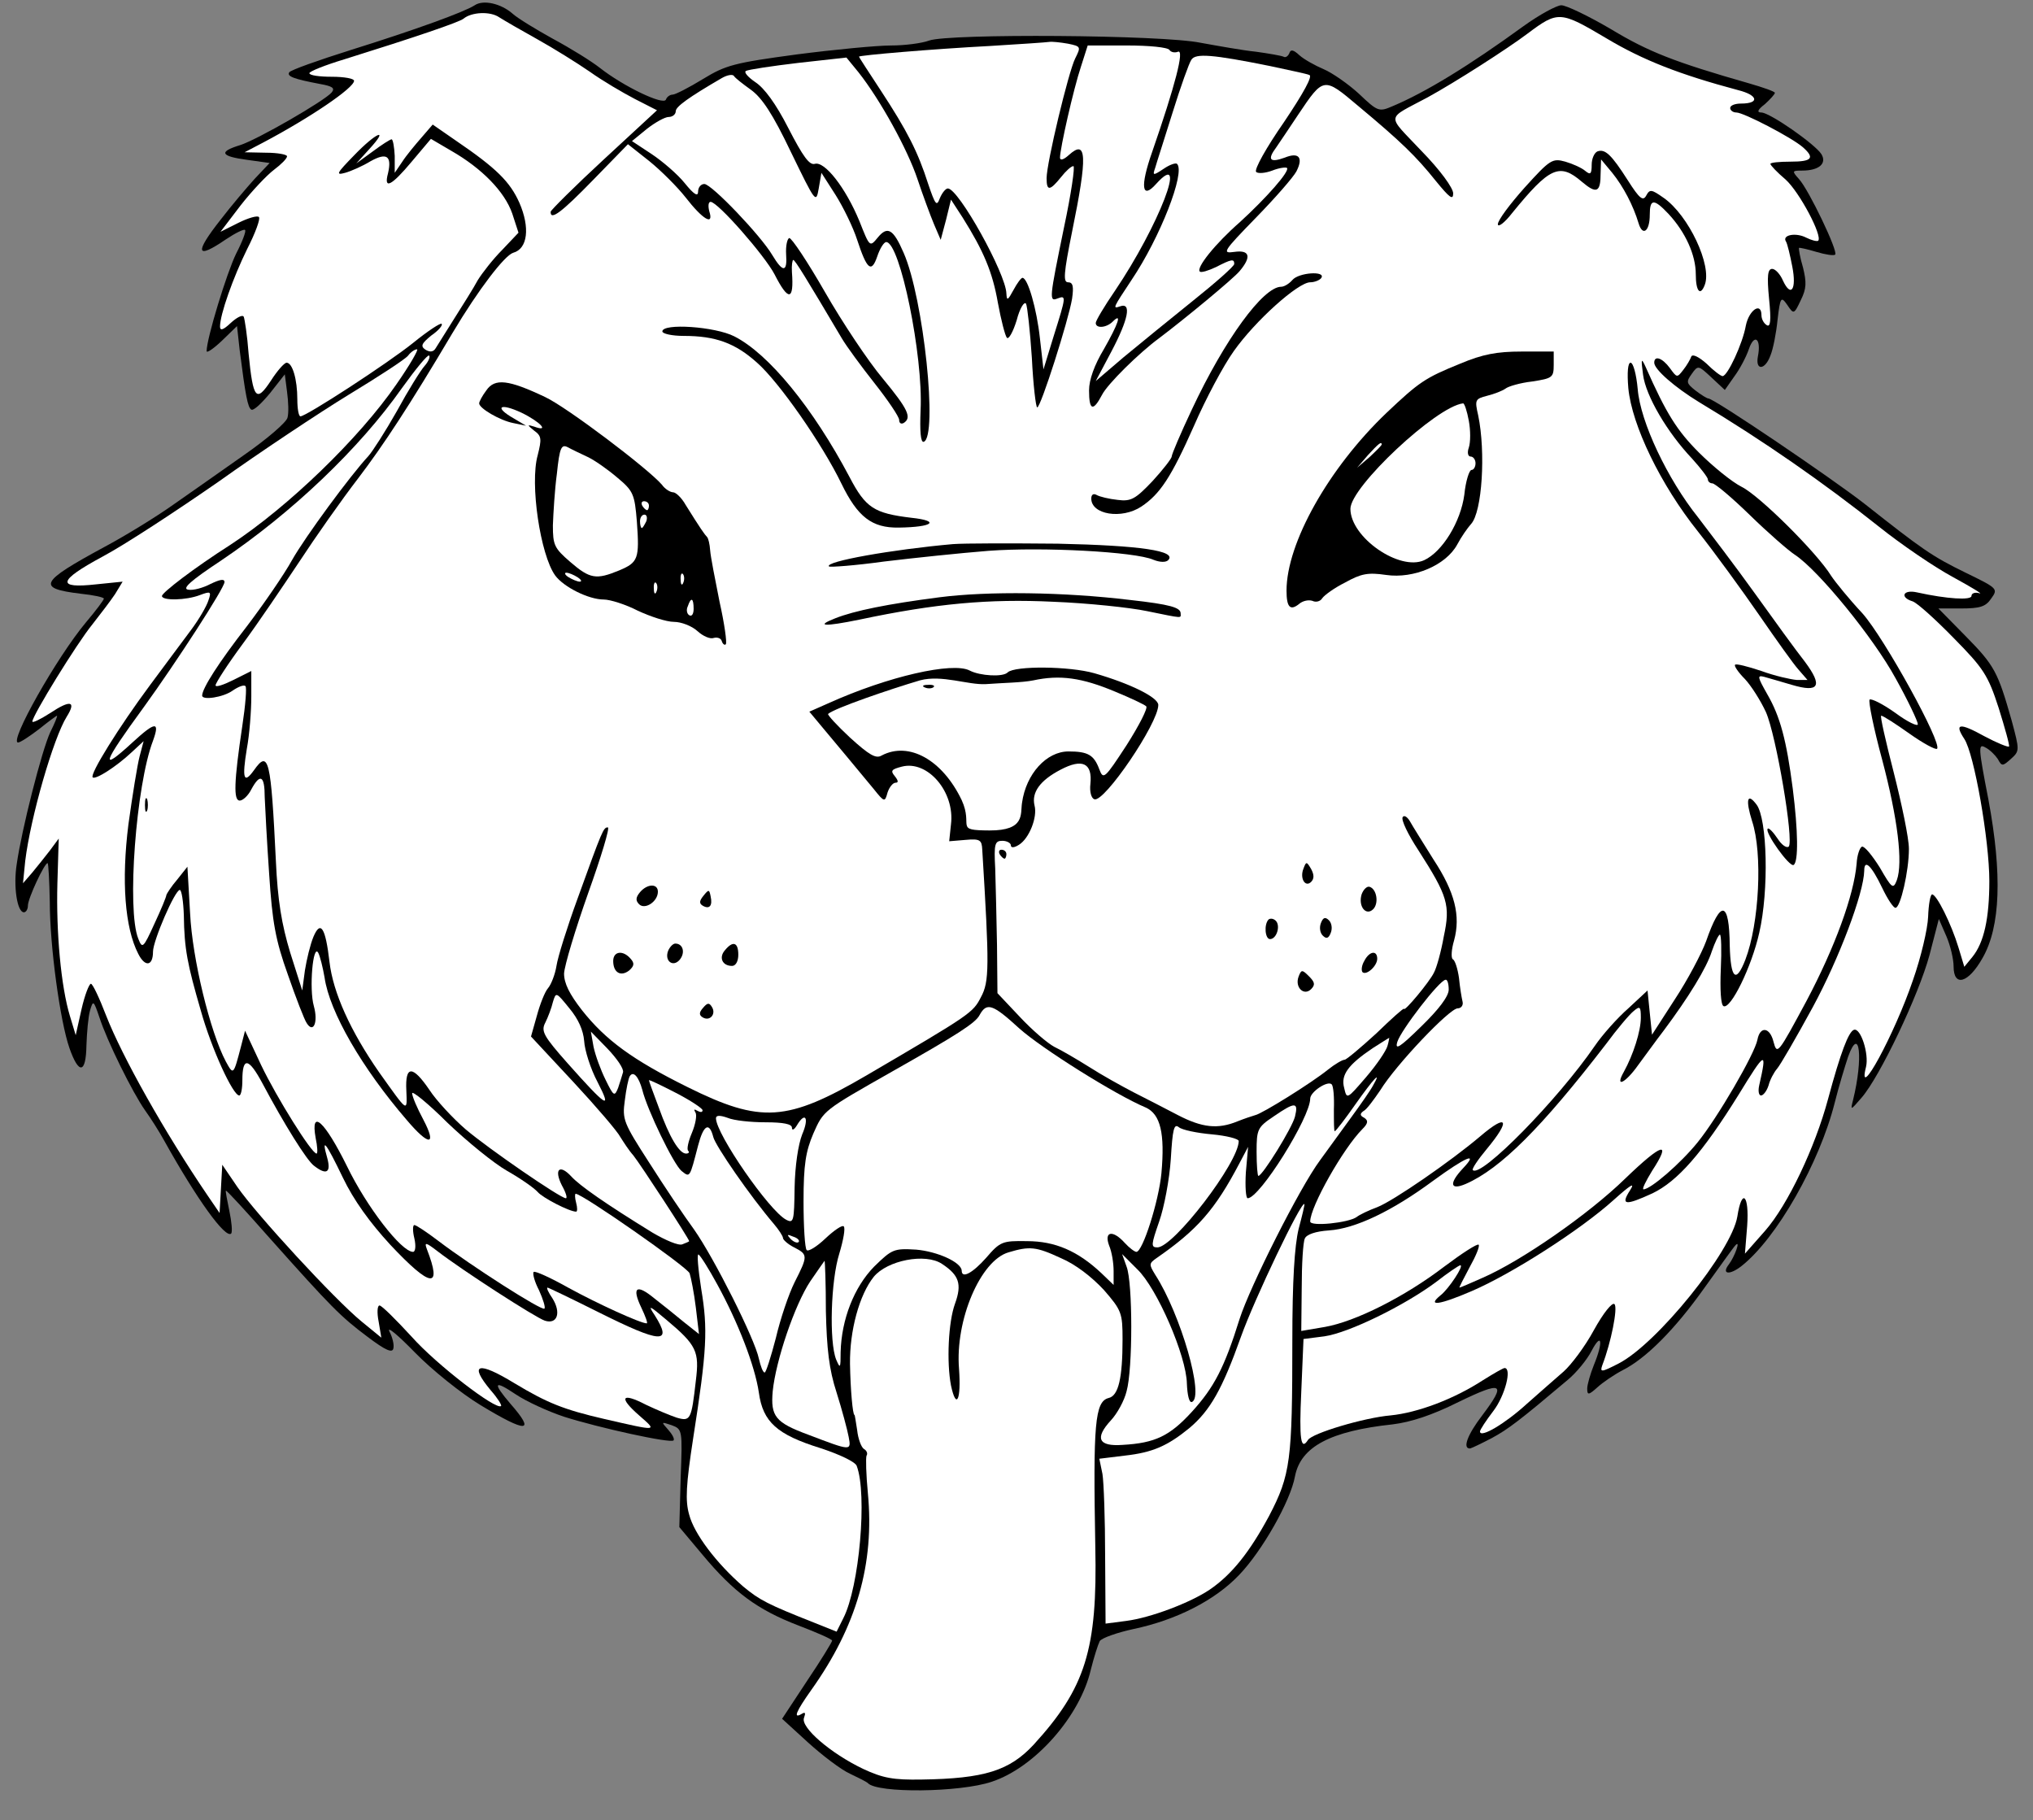 <?xml version="1.0" encoding="UTF-8" standalone="no"?>
<!DOCTYPE svg PUBLIC "-//W3C//DTD SVG 1.1//EN" "http://www.w3.org/Graphics/SVG/1.1/DTD/svg11.dtd">
<svg xmlns:dc="http://purl.org/dc/elements/1.1/" version="1.1" xmlns:xl="http://www.w3.org/1999/xlink" xmlns="http://www.w3.org/2000/svg" viewBox="33.75 62.621 297 265.879" width="297" height="265.879">
  <rect x="33.75" y="62.621" width="297" height="265.879" fill="#808080" stroke="none"/>
  <defs>
    <clipPath id="artboard_clip_path">
      <path d="M 33.75 62.621 L 330.75 62.621 L 330.75 328.5 L 33.75 328.5 Z"/>
    </clipPath>
  </defs>
  <g id="Tiger_s_Head,_Natural,_Cabossed_(1)" stroke="none" stroke-opacity="1" stroke-dasharray="none" fill="none" fill-opacity="1">
    <title>Tiger&apos;s Head, Natural, Cabossed (1)</title>
    <g id="Tiger_s_Head,_Natural,_Cabossed_(1)_Layer_2" clip-path="url(#artboard_clip_path)">
      <title>Layer 2</title>
      <g id="Group_3">
        <g id="Graphic_58">
          <path d="M 103.099 63.391 C 101.597 64.37 94.418 66.981 85.018 69.918 C 80.254 71.419 76.207 72.855 76.011 73.182 C 75.619 73.769 76.664 74.161 80.449 74.879 C 82.277 75.205 82.734 75.466 82.212 76.119 C 81.167 77.359 71.311 83.038 68.831 83.821 C 65.633 84.8 65.959 85.453 69.875 85.975 L 73.139 86.432 L 70.92 88.782 C 69.745 90.087 67.525 92.698 66.024 94.656 C 62.108 99.617 62.369 100.596 66.742 97.593 C 68.113 96.679 69.418 96.027 69.549 96.223 C 69.745 96.353 69.157 97.92 68.243 99.682 C 66.873 102.489 63.936 112.084 63.936 113.911 C 63.936 114.238 64.915 113.585 66.155 112.41 L 68.374 110.256 L 68.766 113.781 C 69.614 120.438 69.941 122.136 70.463 122.462 C 70.789 122.658 71.964 121.548 73.204 120.047 L 75.358 117.305 L 75.684 119.851 C 75.88 121.287 75.946 122.984 75.75 123.637 C 75.619 124.29 72.813 126.705 69.549 128.989 C 66.285 131.274 61.586 134.603 59.04 136.365 C 56.56 138.127 51.991 140.934 48.923 142.566 C 39.524 147.657 39.067 148.571 45.529 149.354 C 47.422 149.55 48.923 149.876 48.923 150.072 C 48.923 150.268 47.748 151.834 46.312 153.531 C 42.004 158.688 35.02 171.09 36.391 171.09 C 36.717 171.09 38.088 170.176 39.459 169.131 C 40.829 168.022 42.004 167.173 42.069 167.173 C 42.2 167.173 41.743 168.283 41.09 169.588 C 39.85 172.264 36.913 183.818 36.195 188.844 C 35.673 192.107 36.26 195.893 37.239 195.893 C 37.566 195.893 37.827 195.436 37.827 194.914 C 37.827 193.87 40.242 188.713 40.699 188.713 C 40.829 188.713 40.96 191.259 41.025 194.392 C 41.025 200.788 42.526 211.819 43.897 215.736 C 45.268 219.652 46.312 219.456 46.377 215.344 C 46.443 213.451 46.638 211.167 46.9 210.253 C 47.356 208.686 47.422 208.752 48.27 211.232 C 49.38 214.691 53.1 222.198 54.928 224.808 C 55.777 225.983 57.017 227.941 57.735 229.247 C 62.5 237.798 66.677 243.607 67.525 242.824 C 67.721 242.562 67.591 241.126 67.264 239.56 C 66.938 237.993 66.677 236.623 66.742 236.557 C 66.873 236.492 69.679 239.56 73.074 243.411 C 82.212 253.659 83.517 254.964 87.433 257.901 C 90.11 259.925 91.089 260.316 91.219 259.598 C 91.35 259.076 91.089 257.967 90.632 257.118 C 90.24 256.27 91.937 257.706 94.352 260.186 C 96.833 262.731 101.141 266.191 103.947 267.888 C 110.736 272 112.041 271.935 108.32 267.692 C 105.644 264.559 105.905 264.168 109.104 266.321 C 110.67 267.366 113.803 268.802 116.153 269.585 C 121.31 271.217 131.688 273.501 132.145 273.044 C 132.341 272.849 131.949 272.131 131.362 271.478 C 130.317 270.303 130.317 270.303 131.884 270.825 C 133.45 271.413 133.45 271.543 133.189 278.527 L 132.993 285.707 L 136.387 289.754 C 140.957 295.237 144.416 297.783 150.356 300.067 C 153.097 301.111 155.316 302.091 155.316 302.286 C 155.316 302.482 153.685 305.158 151.661 308.161 L 148.006 313.709 L 151.792 317.168 C 153.88 319.061 156.622 321.15 157.927 321.737 C 159.167 322.325 160.342 322.912 160.538 323.108 C 161.909 324.609 173.984 324.479 178.618 322.912 C 184.95 320.824 191.542 313.317 193.109 306.529 C 193.566 304.701 194.153 302.874 194.414 302.352 C 194.741 301.895 196.96 301.111 199.375 300.589 C 205.576 299.284 211.254 296.412 214.779 292.691 C 218.108 289.232 222.285 281.921 222.938 278.266 C 223.787 273.958 228.095 271.674 237.233 270.695 C 239.844 270.368 242.911 269.389 246.828 267.431 C 253.29 264.298 253.877 264.624 250.287 269.389 C 248.133 272.196 247.35 274.285 248.525 274.219 C 248.786 274.154 250.157 273.501 251.658 272.718 C 254.073 271.413 255.705 270.173 262.819 264.168 C 264.06 263.123 265.626 261.23 266.279 259.925 C 267.78 257.118 267.976 258.685 266.605 262.014 C 266.083 263.319 265.626 264.885 265.626 265.473 C 265.626 266.452 265.822 266.452 267.127 265.277 C 267.911 264.559 269.542 263.45 270.783 262.797 C 274.177 261.1 278.419 256.857 282.727 250.787 C 284.947 247.719 286.97 244.847 287.296 244.521 C 288.08 243.672 287.166 246.218 286.317 247.327 C 285.208 248.763 286.383 248.959 288.145 247.588 C 293.301 243.542 299.568 232.511 301.787 223.699 C 302.374 221.349 303.288 218.347 303.745 216.976 C 305.442 212.276 305.964 217.237 304.463 223.307 C 304.071 224.874 304.071 224.874 305.703 222.981 C 308.379 219.913 314.058 207.968 315.624 202.159 L 316.995 196.872 L 318.105 199.418 C 318.692 200.788 319.149 202.746 319.149 203.791 C 319.149 206.859 321.303 206.271 323.392 202.551 C 326.003 197.982 326.264 190.345 324.24 179.444 C 322.739 171.742 322.739 171.22 323.783 171.808 C 324.436 172.134 325.219 172.917 325.611 173.505 C 326.199 174.614 326.329 174.549 327.504 173.505 C 328.809 172.33 328.809 172.264 327.635 167.891 C 325.611 160.777 325.154 159.863 320.911 155.555 L 316.93 151.508 L 320.259 151.508 C 323 151.508 323.849 151.247 324.632 150.072 C 325.676 148.636 325.611 148.571 320.911 146.286 C 315.951 143.871 314.515 142.827 306.16 136.234 C 301.395 132.514 284.163 120.83 283.315 120.83 C 283.119 120.83 282.27 120.308 281.422 119.655 C 280.116 118.611 280.051 118.415 280.9 117.24 C 281.814 115.935 281.879 116 283.772 117.762 L 285.73 119.59 L 287.101 117.632 C 287.884 116.587 288.863 114.76 289.255 113.585 C 290.038 111.3 291.082 112.084 290.56 114.695 C 290.168 116.783 291.604 116.718 292.388 114.564 C 292.779 113.65 293.236 111.3 293.432 109.342 C 293.824 105.948 293.954 105.883 294.868 107.188 C 295.782 108.559 295.847 108.559 296.826 106.47 C 297.675 104.773 297.675 103.859 297.152 101.705 C 296.696 100.204 296.5 98.899 296.565 98.833 C 296.63 98.768 297.805 99.029 299.111 99.421 C 300.416 99.813 301.656 100.008 301.852 99.813 C 302.309 99.356 298.001 90.348 296.565 88.782 C 295.521 87.607 295.521 87.541 297.022 87.541 C 299.502 87.541 300.677 86.497 299.829 85.126 C 298.915 83.69 292.388 79.121 291.082 79.056 C 290.364 79.056 290.495 78.664 291.604 77.816 C 292.388 77.098 293.04 76.38 293.04 76.184 C 293.04 75.988 291.343 75.401 289.32 74.813 C 278.354 71.68 274.568 70.179 269.151 66.915 C 265.822 64.957 262.558 63.391 261.84 63.391 C 261.188 63.391 258.642 64.761 256.292 66.459 C 248.394 72.202 241.998 76.119 237.167 78.142 C 235.209 78.991 235.013 78.925 232.272 76.315 C 230.706 74.879 228.356 73.247 227.116 72.725 C 225.875 72.202 224.244 71.289 223.591 70.701 C 222.677 69.853 222.285 69.787 222.09 70.44 C 221.894 70.832 221.567 71.093 221.241 70.897 C 220.98 70.766 219.152 70.44 217.26 70.179 C 215.301 69.983 211.711 69.331 209.166 68.874 C 203.552 67.699 172.352 67.503 169.48 68.547 C 168.436 68.939 165.956 69.265 163.932 69.265 C 161.909 69.265 155.708 69.853 150.16 70.571 C 140.957 71.811 139.782 72.137 136.453 74.161 C 134.429 75.401 132.406 76.445 132.014 76.445 C 131.623 76.445 131.166 76.772 131.035 77.163 C 130.709 78.077 124.769 75.205 121.375 72.529 C 120.135 71.55 117.067 69.657 114.521 68.286 C 112.041 66.915 109.365 65.284 108.647 64.631 C 106.95 63.13 104.339 62.542 103.099 63.391 Z" fill="black"/>
        </g>
        <g id="Graphic_57">
          <path d="M 112.237 68.351 C 114.587 69.657 118.046 71.811 119.939 73.116 C 121.767 74.422 124.769 76.184 126.531 77.098 L 129.73 78.73 L 121.962 85.91 C 117.72 89.826 114.26 93.285 114.195 93.546 C 114.13 94.917 115.827 93.612 120.461 88.847 L 125.487 83.69 L 128.62 86.171 C 130.317 87.541 132.732 89.956 133.907 91.458 C 136.387 94.656 138.085 95.7 137.367 93.481 C 137.171 92.698 137.236 92.11 137.562 92.11 C 138.607 92.11 145.46 99.943 146.896 102.684 C 148.92 106.666 149.768 106.601 149.442 102.358 C 149.377 101.379 149.507 100.596 149.638 100.596 C 149.899 100.596 151.531 103.272 156.752 112.084 C 157.405 113.193 159.559 116.131 161.517 118.611 C 163.475 121.091 165.107 123.506 165.107 123.963 C 165.107 124.42 165.368 124.616 165.76 124.42 C 167 123.637 166.413 122.397 162.692 117.893 C 160.603 115.413 156.818 109.734 154.272 105.295 C 151.726 100.857 149.377 97.332 149.05 97.397 C 148.724 97.528 148.528 98.638 148.593 99.747 C 148.789 102.423 148.136 102.489 146.57 99.878 C 144.873 97.006 137.693 89.5 136.649 89.5 C 136.126 89.5 135.735 90.022 135.735 90.609 C 135.735 91.392 135.147 91.066 133.777 89.369 C 132.732 88.064 130.513 86.171 128.946 85.126 L 126.075 83.233 L 128.228 81.471 C 129.469 80.492 130.905 79.709 131.427 79.709 C 132.014 79.709 132.471 79.317 132.471 78.86 C 132.471 78.207 134.364 76.837 139.194 74.03 C 139.977 73.573 140.761 73.443 140.957 73.704 C 141.152 74.03 142.262 74.879 143.437 75.727 C 145.069 76.902 146.635 79.252 149.311 84.865 C 152.901 92.241 152.967 92.372 153.358 90.152 L 153.75 87.868 L 155.839 91.131 C 156.948 92.894 158.384 95.831 158.972 97.659 C 160.408 102.032 161.06 102.554 161.909 100.074 C 162.3 98.899 162.888 97.985 163.214 97.985 C 165.238 97.985 168.632 114.629 168.24 122.527 C 168.11 125.595 168.24 127.292 168.697 127.162 C 170.786 126.444 168.697 106.209 165.76 99.551 C 164.259 96.092 163.41 95.57 161.974 97.332 C 160.799 98.768 160.799 98.703 159.298 94.917 C 157.275 90.022 154.207 86.105 152.771 86.562 C 151.987 86.758 151.074 85.518 148.92 81.341 C 147.092 77.751 145.395 75.466 144.09 74.618 C 143.045 73.9 142.393 73.182 142.719 72.986 C 143.045 72.79 146.505 72.268 150.356 71.811 L 157.405 71.028 L 159.167 73.182 C 162.366 77.228 166.347 84.474 167.783 88.782 C 168.567 91.131 169.676 94.134 170.198 95.374 L 171.177 97.659 L 171.961 94.721 L 172.679 91.784 L 174.376 94.395 C 177.444 99.29 178.749 102.358 179.532 106.862 C 179.989 109.342 180.577 111.627 180.838 111.953 C 181.099 112.279 181.752 111.105 182.274 109.408 C 182.731 107.645 183.383 106.601 183.644 106.992 C 183.84 107.384 184.232 110.974 184.493 114.89 C 184.689 118.872 185.08 122.136 185.276 122.136 C 185.798 122.136 189.845 109.408 190.367 106.274 C 190.629 104.447 190.498 103.859 189.78 103.859 C 189.062 103.859 189.127 102.619 190.367 96.484 C 192.652 85.322 192.521 82.907 189.911 85.257 C 189.127 85.975 188.605 86.105 188.605 85.648 C 188.605 84.343 190.563 75.662 191.673 72.333 L 192.652 69.265 L 198.396 69.265 C 201.594 69.265 204.336 69.526 204.597 69.918 C 204.793 70.244 205.38 70.375 205.837 70.179 C 206.816 69.787 205.445 75.074 202.051 84.865 C 200.289 89.891 200.55 91.849 202.639 89.5 C 207.469 84.147 203.03 95.635 196.634 105.1 C 195.067 107.384 193.827 109.473 193.827 109.799 C 193.827 110.648 195.393 110.517 196.307 109.603 C 197.743 108.167 197.09 109.995 195.002 113.65 C 193.631 115.935 192.848 118.089 192.848 119.655 C 192.848 122.592 193.435 122.788 194.741 120.308 C 195.524 118.741 200.158 114.172 203.095 112.018 C 206.816 109.212 213.931 103.337 214.844 102.228 C 216.607 100.139 216.346 99.095 214.061 99.421 C 212.234 99.682 212.429 99.356 217.194 94.46 C 220.066 91.523 222.677 88.52 223.134 87.672 C 224.178 85.648 223.526 84.8 221.437 85.648 C 219.283 86.432 218.826 85.975 220.197 84.147 C 220.784 83.299 222.22 81.145 223.395 79.382 C 227.116 73.834 227.116 73.834 232.142 78.077 C 238.408 83.299 240.627 85.453 243.499 89.043 C 245.522 91.523 246.044 91.915 246.044 90.87 C 246.044 90.087 244.152 87.476 241.41 84.669 C 236.254 79.187 236.123 80.166 242.324 76.837 C 246.371 74.618 254.008 69.722 256.945 67.503 C 261.383 64.174 261.71 64.239 268.433 68.221 C 273.785 71.419 279.137 73.508 287.688 75.792 C 290.56 76.51 290.886 77.751 288.08 77.751 C 287.231 77.751 286.513 78.012 286.513 78.403 C 286.513 78.73 286.905 79.056 287.427 79.056 C 288.471 79.056 295.521 82.711 297.152 84.147 C 298.915 85.714 298.458 86.236 295.325 86.236 C 293.693 86.236 292.388 86.366 292.388 86.562 C 292.388 86.758 293.367 87.802 294.607 88.847 C 296.63 90.674 300.024 97.071 299.372 97.789 C 299.176 97.92 298.393 97.724 297.609 97.332 C 296.108 96.549 294.019 96.941 294.672 97.92 C 294.868 98.246 295.26 99.878 295.586 101.575 C 296.239 104.904 295.39 106.144 294.215 103.598 C 293.824 102.684 293.106 101.901 292.649 101.901 C 291.996 101.901 291.865 102.88 292.192 106.274 C 292.518 109.473 292.388 110.452 291.865 110.126 C 291.409 109.864 291.082 109.212 291.082 108.69 C 291.082 106.666 289.255 107.906 288.798 110.191 C 288.341 112.802 286.122 117.567 285.404 117.567 C 285.142 117.567 284.098 116.783 283.054 115.739 C 281.944 114.76 281.03 114.303 280.834 114.695 C 280.704 115.086 280.182 116 279.66 116.653 C 278.746 117.828 278.746 117.828 277.701 116.392 C 276.592 114.89 275.417 114.499 275.417 115.608 C 275.417 116.587 278.419 119.198 281.944 121.352 C 291.409 127.031 300.286 133.232 308.249 139.563 C 311.512 142.174 316.408 145.503 319.084 146.939 C 321.825 148.44 323.522 149.485 322.935 149.289 C 322.282 149.093 321.76 149.289 321.76 149.68 C 321.76 150.333 318.235 150.137 313.797 149.158 C 311.773 148.701 311.251 149.876 313.144 150.464 C 313.797 150.659 316.473 153.075 319.149 155.816 C 323.522 160.254 324.175 161.233 325.742 166.064 C 326.655 169.001 327.373 171.546 327.243 171.677 C 327.112 171.808 325.481 171.155 323.653 170.176 C 319.998 168.152 319.214 168.283 320.716 170.567 C 322.152 172.721 324.371 185.384 324.371 191.324 C 324.371 196.807 323.588 200.331 321.891 202.42 L 320.716 203.856 L 319.867 201.049 C 318.823 197.59 316.669 193.282 316.016 193.282 C 315.755 193.282 315.494 194.718 315.429 196.546 C 315.363 198.308 314.384 202.485 313.209 205.814 C 310.533 213.712 304.985 223.895 306.356 218.477 C 306.813 216.584 305.573 212.733 304.593 213.06 C 303.81 213.321 302.635 216.388 300.808 223.177 C 298.915 230.226 294.933 238.646 291.604 242.432 L 288.667 245.761 L 288.993 241.714 C 289.32 237.145 288.21 236.101 287.557 240.343 C 286.709 245.434 275.808 258.946 270.195 261.818 C 267.649 263.123 267.454 263.123 267.845 262.014 C 269.086 258.815 270.13 253.659 269.608 253.137 C 269.281 252.81 267.976 254.442 266.605 256.922 C 265.3 259.337 263.276 262.014 262.167 262.993 C 261.057 263.972 258.642 266.06 256.814 267.692 C 253.681 270.564 249.961 272.783 249.961 271.739 C 249.961 271.478 250.875 270.107 251.919 268.737 C 253.616 266.517 254.66 262.47 253.551 262.47 C 253.355 262.47 251.984 263.254 250.418 264.233 C 246.11 267.039 240.823 268.998 236.906 269.389 C 233.055 269.716 225.418 272 224.831 272.979 C 223.787 274.611 223.526 272.914 223.852 265.93 L 224.178 258.228 L 227.246 257.836 C 230.836 257.314 238.93 253.332 243.499 249.938 C 245.261 248.567 246.893 247.458 247.089 247.458 C 247.676 247.458 245.392 250.917 244.217 251.831 C 242.128 253.528 244.021 253.267 248.721 251.244 C 254.66 248.698 264.712 242.236 269.477 237.928 C 271.957 235.709 272.675 235.252 271.892 236.492 C 270.456 238.711 271.174 238.777 275.156 236.949 C 278.811 235.187 282.401 231.14 287.753 222.524 C 291.67 216.127 291.931 215.997 290.756 221.153 C 290.56 222.002 290.691 222.654 291.017 222.654 C 291.343 222.654 291.865 222.002 292.127 221.153 C 292.322 220.37 292.91 219.26 293.367 218.738 C 293.824 218.216 296.173 214.169 298.588 209.731 C 302.44 202.616 306.029 193.086 306.095 189.823 C 306.095 188.06 307.139 189.039 308.706 192.303 C 309.489 193.935 310.337 195.24 310.664 195.24 C 311.382 195.24 312.622 189.888 312.622 186.624 C 312.622 185.058 311.578 180.097 310.403 175.463 C 309.228 170.894 308.379 167.173 308.575 167.173 C 308.836 167.173 310.664 168.348 312.687 169.784 C 314.711 171.22 316.538 172.199 316.734 172.003 C 317.517 171.22 309.032 155.816 305.834 152.226 C 303.941 150.203 301.917 147.722 301.265 146.743 C 299.176 143.349 290.821 135.059 288.21 133.754 C 286.774 133.036 283.968 130.751 281.944 128.728 C 278.746 125.53 277.179 123.049 274.177 116.261 C 273.524 114.825 273.459 114.956 273.785 117.371 C 274.177 120.438 277.31 125.791 280.965 129.642 C 282.205 131.013 283.25 132.383 283.25 132.644 C 283.25 132.971 283.576 133.232 283.902 133.232 C 284.294 133.232 286.774 135.321 289.385 137.866 C 292.061 140.477 295.064 143.088 295.978 143.675 C 299.437 145.96 307.465 155.816 310.664 161.69 C 312.491 164.954 313.927 168.022 313.927 168.413 C 313.927 168.805 312.426 168.087 310.664 166.782 C 308.836 165.476 307.139 164.628 306.878 164.823 C 306.682 165.085 307.465 169.001 308.706 173.57 C 310.99 182.186 311.773 188.648 310.86 191.193 C 310.337 192.564 310.142 192.434 308.379 189.366 C 307.27 187.603 306.16 186.233 305.768 186.298 C 305.442 186.429 305.05 187.538 304.985 188.778 C 304.593 193.413 301.787 201.049 297.675 208.817 C 293.497 216.584 293.367 216.78 292.844 214.822 C 292.322 212.668 290.886 212.472 290.495 214.495 C 290.103 216.584 284.62 225.983 281.748 229.508 C 279.268 232.576 274.895 236.362 273.85 236.362 C 273.589 236.362 274.177 235.187 275.091 233.685 C 278.028 229.182 276.592 229.573 271.174 234.795 C 265.822 240.017 256.031 246.805 250.352 249.285 C 248.59 250.069 247.089 250.721 246.958 250.721 C 246.893 250.721 247.546 249.416 248.46 247.719 C 249.373 246.087 249.961 244.651 249.765 244.455 C 249.569 244.26 247.35 245.696 244.739 247.654 C 238.93 252.092 231.75 255.682 227.311 256.465 L 223.852 257.053 L 223.917 250.787 C 223.917 247.327 224.113 244.064 224.374 243.542 C 224.635 242.954 225.941 242.497 227.899 242.367 C 231.75 242.106 237.102 239.56 243.107 235.121 C 247.937 231.597 249.83 230.813 247.48 233.294 C 245.392 235.513 245.588 236.557 247.872 235.578 C 252.963 233.359 258.968 227.354 268.368 215.148 C 269.999 212.929 271.827 210.775 272.414 210.318 C 273.328 209.535 273.459 209.665 273.459 211.297 C 273.459 213.255 272.349 216.715 270.978 219.195 C 269.608 221.61 271.174 220.892 273.067 218.216 C 274.046 216.911 275.678 214.626 276.788 213.19 C 280.443 208.295 283.054 204.052 283.837 201.572 C 284.294 200.266 284.816 199.157 285.012 199.157 C 285.208 199.157 285.273 201.441 285.142 204.183 C 285.012 207.185 285.142 209.404 285.534 209.6 C 286.578 210.122 289.646 203.856 290.756 198.895 C 292.192 192.695 291.931 182.251 290.364 180.162 C 288.993 178.335 288.732 179.444 289.711 182.577 C 291.278 187.277 290.756 197.525 288.732 202.812 C 287.362 206.336 286.578 205.618 286.448 200.788 C 286.383 194.196 285.142 193.935 282.988 200.136 C 282.336 201.898 280.312 205.749 278.419 208.621 L 275.091 213.777 L 274.764 210.579 L 274.438 207.316 L 271.631 209.926 C 270.065 211.297 267.845 213.777 266.736 215.409 C 261.318 223.307 250.091 234.73 248.916 233.555 C 248.721 233.424 249.634 232.054 250.94 230.487 C 254.465 226.244 254.008 225.2 250.026 228.594 C 245.718 232.249 237.298 238.059 234.948 238.972 C 233.708 239.429 232.337 240.082 231.946 240.408 C 230.771 241.257 225.157 241.844 225.157 241.061 C 225.157 238.907 229.988 230.357 232.794 227.55 C 233.643 226.701 233.643 226.31 233.055 225.918 C 232.403 225.592 232.403 225.331 232.925 224.939 C 233.382 224.743 234.426 223.307 235.405 221.871 C 237.69 218.151 245.522 209.926 246.697 209.926 C 247.219 209.926 247.546 209.47 247.415 208.947 C 247.285 208.425 247.024 206.859 246.893 205.488 C 246.697 204.117 246.306 202.877 245.979 202.746 C 245.718 202.551 245.783 201.311 246.175 200.005 C 247.154 196.415 246.306 192.956 243.173 188.191 C 241.671 185.776 240.105 183.295 239.713 182.577 C 239.321 181.925 238.865 181.664 238.669 181.99 C 238.408 182.382 239.452 184.536 240.953 186.82 C 245.261 193.543 245.653 194.849 244.674 199.418 C 244.282 201.637 243.629 203.987 243.238 204.705 C 242.585 206.075 238.865 210.514 238.865 209.992 C 238.865 209.796 237.037 211.428 234.818 213.582 C 232.533 215.67 230.444 217.433 230.183 217.433 C 229.857 217.433 228.747 218.085 227.768 218.869 C 225.353 220.827 218.108 225.331 217.129 225.526 C 216.672 225.657 215.497 226.049 214.518 226.44 C 211.646 227.615 209.362 227.354 205.837 225.526 C 204.075 224.613 201.203 223.111 199.375 222.198 C 197.613 221.284 194.675 219.652 192.848 218.477 C 191.085 217.367 188.736 215.997 187.757 215.54 C 186.777 215.018 184.493 213.06 182.731 211.167 L 179.467 207.707 L 179.402 200.658 C 179.336 196.807 179.206 191.781 179.141 189.496 C 178.945 185.906 179.075 185.449 180.185 185.449 C 180.838 185.449 181.425 185.776 181.425 186.102 C 181.425 186.494 181.882 186.494 182.6 186.037 C 184.101 185.123 185.341 181.99 184.885 180.293 C 184.428 178.4 185.668 176.638 188.67 175.071 C 191.869 173.374 193.37 174.092 193.044 177.16 C 192.913 178.269 193.174 179.249 193.631 179.379 C 195.067 179.901 202.965 168.283 202.965 165.607 C 202.965 164.497 198.853 162.474 193.631 160.972 C 189.976 159.928 182.013 159.863 180.968 160.842 C 180.316 161.56 176.921 161.364 175.42 160.581 C 172.94 159.275 163.475 161.429 154.794 165.346 L 151.987 166.586 L 154.272 169.327 C 156.491 172.003 158.058 173.831 161.387 177.878 C 162.953 179.836 163.018 179.836 163.41 178.4 C 163.671 177.617 164.193 176.964 164.585 176.964 C 165.042 176.964 164.977 176.638 164.454 175.985 C 163.802 175.202 163.998 175.006 165.499 174.614 C 169.285 173.635 173.266 178.335 172.679 183.034 L 172.418 185.515 L 174.767 185.319 C 176.921 185.123 177.182 185.319 177.248 186.755 C 178.292 203.856 178.292 206.01 177.052 208.295 C 175.877 210.579 175.616 210.775 160.342 219.717 C 148.724 226.506 144.938 226.767 134.168 221.414 C 126.14 217.433 122.223 214.561 118.764 210.188 C 116.936 207.838 116.153 206.271 116.153 204.835 C 116.218 203.66 117.785 198.439 119.678 193.086 C 121.571 187.799 122.876 183.491 122.55 183.491 C 121.897 183.491 121.767 183.818 118.111 193.935 C 116.61 198.047 115.239 202.42 115.044 203.726 C 114.848 204.966 114.26 206.467 113.803 206.989 C 113.346 207.511 112.628 209.339 112.172 211.036 L 111.323 214.039 L 117.524 220.696 C 120.918 224.352 123.986 227.941 124.377 228.725 C 124.834 229.443 125.618 230.683 126.27 231.401 C 127.315 232.706 134.429 243.607 134.429 243.933 C 134.429 243.998 133.972 244.194 133.45 244.39 C 132.928 244.651 130.97 243.803 129.077 242.693 C 122.289 238.516 118.438 235.839 117.198 234.469 C 115.5 232.641 114.652 233.424 115.827 235.774 C 116.414 236.819 116.675 237.667 116.414 237.667 C 115.631 237.667 105.187 230.487 101.793 227.615 C 99.9 225.983 97.485 223.372 96.506 221.871 C 94.026 218.216 92.916 218.216 93.112 221.936 C 93.243 225.2 93.373 225.2 89.131 219.26 C 84.953 213.255 82.408 207.642 81.885 203.138 C 81.298 198.112 80.58 197.003 79.536 199.483 C 79.079 200.593 78.556 202.746 78.295 204.378 L 77.904 207.316 L 76.141 201.767 C 74.901 197.655 74.314 194.196 74.053 188.387 C 73.335 173.57 73.008 172.069 70.854 175.136 C 69.353 177.225 69.092 176.377 69.81 172.003 C 70.202 169.915 70.463 166.455 70.463 164.367 L 70.463 160.646 L 67.852 161.952 C 66.416 162.669 65.241 163.061 65.241 162.735 C 65.241 162.408 67.003 159.667 69.223 156.664 C 71.442 153.662 75.097 148.244 77.447 144.72 C 79.797 141.13 83.648 135.647 86.063 132.514 C 89.783 127.618 93.569 121.874 99.835 111.3 C 103.686 104.838 107.472 99.943 108.712 99.551 C 110.866 98.964 111.192 95.831 109.626 92.241 C 108.255 89.173 106.297 87.215 100.357 83.168 L 96.963 80.818 L 95.331 82.711 C 94.418 83.756 93.112 85.322 92.525 86.236 L 91.415 87.868 L 91.415 85.387 C 91.35 84.082 91.154 82.972 90.958 82.972 C 90.762 82.972 89.522 83.756 88.217 84.735 L 85.802 86.497 L 87.695 84.408 C 90.697 81.145 88.739 81.928 85.475 85.322 C 82.93 87.933 82.734 88.259 84.17 87.868 C 85.084 87.607 86.715 86.889 87.89 86.171 C 90.24 84.865 91.023 85.387 90.436 87.933 C 89.783 90.348 90.893 89.826 93.895 86.236 L 96.702 82.907 L 99.705 84.669 C 104.143 87.215 107.472 90.609 108.582 93.808 L 109.495 96.614 L 107.146 99.095 C 105.775 100.465 104.208 102.489 103.556 103.533 C 102.968 104.643 101.402 107.123 100.162 109.081 C 98.921 111.039 97.681 113.063 97.42 113.454 C 97.094 114.042 96.572 114.107 95.919 113.715 C 95.136 113.193 95.331 112.802 96.767 111.627 C 97.812 110.909 98.464 110.126 98.269 109.93 C 98.138 109.734 96.245 110.974 94.156 112.671 C 90.436 115.674 78.491 123.441 77.643 123.441 C 77.382 123.441 77.186 122.331 77.186 120.961 C 77.186 118.023 76.468 115.608 75.619 115.608 C 75.293 115.608 74.249 116.783 73.335 118.219 C 71.181 121.483 70.724 120.961 70.071 114.303 C 69.875 111.627 69.484 109.146 69.353 108.885 C 69.157 108.559 68.309 109.016 67.46 109.799 C 66.351 110.844 65.894 110.974 65.894 110.321 C 65.894 108.559 67.787 103.207 69.875 98.964 C 71.05 96.679 71.833 94.525 71.572 94.33 C 71.377 94.069 70.006 94.46 68.57 95.178 L 65.959 96.484 L 68.896 92.633 C 70.528 90.544 72.747 88.194 73.792 87.411 C 74.836 86.628 75.684 85.779 75.684 85.453 C 75.684 85.192 74.314 84.931 72.617 84.931 L 69.484 84.865 L 72.225 83.429 C 79.013 79.839 85.475 75.466 85.475 74.422 C 85.475 74.095 84.039 73.834 82.212 73.834 C 80.449 73.834 78.948 73.638 78.948 73.312 C 78.948 73.051 81.233 72.137 84.039 71.289 C 94.483 68.025 100.814 65.871 101.467 65.349 C 102.642 64.37 105.383 64.239 106.689 65.153 C 107.407 65.61 109.887 67.046 112.237 68.351 Z" fill="#FFFFFF"/>
        </g>
        <g id="Graphic_56">
          <path d="M 189.78 69.004 C 191.673 69.396 191.673 69.461 190.824 71.158 C 189.845 73.116 186.647 86.432 186.647 88.651 C 186.647 90.544 187.104 90.544 188.736 88.52 C 189.454 87.607 190.237 86.889 190.563 86.889 C 190.824 86.889 190.237 90.936 189.193 95.831 C 187.039 106.34 186.973 106.731 188.279 106.209 C 189.519 105.752 189.519 105.883 187.691 111.692 L 186.19 116.587 L 185.668 112.018 C 185.211 107.776 183.905 103.207 183.122 103.207 C 182.926 103.207 182.339 103.99 181.817 104.969 C 180.968 106.536 180.838 106.601 180.772 105.491 C 180.707 102.619 173.788 90.152 172.222 90.152 C 171.895 90.152 171.373 90.805 171.047 91.588 C 170.59 92.828 170.394 92.567 169.35 89.5 C 167.849 84.8 166.282 81.732 162.431 75.858 C 160.669 73.182 159.233 70.962 159.233 70.897 C 159.233 70.701 169.872 69.787 178.488 69.331 C 182.796 69.069 186.647 68.808 187.039 68.743 C 187.43 68.678 188.67 68.808 189.78 69.004 Z" fill="#FFFFFF"/>
        </g>
        <g id="Graphic_55">
          <path d="M 219.283 72.268 C 221.959 72.855 224.57 73.377 225.027 73.573 C 225.549 73.704 224.244 76.119 221.306 80.492 C 218.761 84.147 216.933 87.411 217.26 87.737 C 217.521 87.998 218.565 87.933 219.609 87.541 C 220.588 87.15 221.567 87.019 221.763 87.15 C 222.22 87.607 218.761 91.523 214.91 95.048 C 211.254 98.246 208.448 101.771 209.035 102.293 C 209.231 102.489 210.275 102.162 211.385 101.64 C 213.67 100.465 214.061 100.4 214.061 101.183 C 214.061 101.51 211.32 103.925 208.056 106.536 C 204.727 109.212 200.158 112.932 197.874 114.825 L 193.827 118.285 L 196.111 113.977 C 198.592 109.277 199.114 106.731 197.352 107.384 C 196.242 107.776 196.372 107.58 199.049 103.533 C 203.226 97.332 206.947 87.802 205.706 86.562 C 205.511 86.366 204.597 86.693 203.748 87.28 C 202.182 88.325 202.116 88.259 202.508 87.15 C 202.704 86.432 203.879 82.842 205.054 79.056 C 206.229 75.27 207.469 71.811 207.795 71.354 C 208.383 70.375 210.863 70.571 219.283 72.268 Z" fill="#FFFFFF"/>
        </g>
        <g id="Graphic_54">
          <path d="M 91.676 118.741 C 86.193 126.705 75.815 136.691 67.46 142.174 C 62.043 145.633 57.474 149.158 57.408 149.68 C 57.408 150.398 60.933 150.333 62.956 149.55 C 64.523 148.962 64.654 149.028 64.197 150.333 C 63.936 151.182 62.826 153.075 61.716 154.576 C 60.607 156.077 57.865 159.732 55.646 162.735 C 51.142 168.805 46.834 175.724 47.291 176.181 C 47.683 176.572 50.751 174.614 52.97 172.526 L 54.732 170.894 L 54.145 173.113 C 53.818 174.353 53.1 178.792 52.513 183.034 C 51.469 191.324 51.991 198.177 53.949 201.963 C 54.928 203.921 56.103 203.791 56.103 201.637 C 56.103 200.07 59.301 192.629 60.019 192.629 C 60.28 192.629 60.541 194.326 60.607 196.35 C 60.672 201.245 61.129 203.53 63.087 210.253 C 64.654 215.866 67.787 222.654 68.7 222.654 C 68.961 222.654 69.157 221.675 69.157 220.435 C 69.157 216.976 70.071 217.106 72.095 220.892 C 75.293 226.897 78.556 232.119 79.601 232.902 C 81.428 234.338 82.146 233.947 81.559 231.793 C 80.645 228.594 81.363 229.508 83.843 234.665 C 85.41 237.928 87.76 241.192 90.762 244.455 C 96.702 250.787 98.399 250.983 96.115 245.108 C 95.723 244.064 95.919 244.064 97.616 245.369 C 101.336 248.241 111.976 255.095 113.346 255.552 C 115.174 256.139 115.762 254.377 114.456 252.288 C 113.869 251.439 113.542 250.721 113.738 250.721 C 113.869 250.721 117.263 252.353 121.179 254.311 C 130.317 258.88 132.08 259.011 129.403 254.768 C 128.359 253.202 128.555 253.267 131.1 255.421 C 135.539 259.142 135.931 260.055 135.408 264.298 C 134.756 270.042 134.625 270.303 132.602 269.716 C 131.623 269.389 129.599 268.541 128.098 267.823 C 124.573 265.995 124.051 266.713 127.119 269.389 C 129.795 271.739 129.991 271.739 122.028 269.911 C 116.088 268.541 113.673 267.562 108.908 264.69 C 103.556 261.426 102.185 261.818 105.449 265.734 C 106.428 266.844 107.08 267.888 106.95 268.019 C 106.232 268.671 97.485 261.948 93.895 257.901 C 91.611 255.421 89.522 253.332 89.196 253.332 C 88.869 253.332 88.804 254.377 89.065 255.682 L 89.457 258.032 L 86.585 255.682 C 82.669 252.484 71.246 240.082 68.439 236.035 L 66.22 232.772 L 66.024 236.296 L 65.828 239.821 L 64.131 237.341 C 57.735 227.941 51.599 216.976 49.249 210.971 C 48.27 208.425 47.291 206.336 47.03 206.336 C 46.769 206.336 46.116 208.034 45.659 210.057 L 44.811 213.843 L 43.962 211.036 C 42.657 206.728 41.939 198.83 42.135 191.65 L 42.33 185.123 L 41.025 186.885 C 40.307 187.799 39.132 189.3 38.414 190.149 L 37.109 191.65 L 37.435 188.387 C 38.218 181.99 41.547 170.437 43.505 167.304 C 44.941 165.019 44.028 164.823 41.09 166.782 C 39.654 167.695 38.479 168.283 38.479 168.022 C 38.479 167.173 44.941 156.664 47.226 153.858 C 48.401 152.357 49.902 150.398 50.555 149.419 L 51.664 147.592 L 47.813 147.983 C 41.939 148.636 42.2 147.461 48.727 143.936 C 51.925 142.239 59.497 137.279 65.698 132.971 C 71.833 128.597 80.384 122.919 84.757 120.243 C 89.065 117.632 92.982 115.086 93.373 114.564 C 93.765 114.042 94.352 113.65 94.679 113.65 C 94.94 113.65 93.634 115.935 91.676 118.741 Z" fill="#FFFFFF"/>
        </g>
        <g id="Graphic_53">
          <path d="M 95.788 116.065 C 95.201 116.718 93.373 119.655 91.741 122.658 C 90.044 125.66 88.151 128.597 87.564 129.25 C 84.953 132.057 78.361 140.999 76.402 144.459 C 75.293 146.482 72.29 150.855 69.81 154.119 C 65.698 159.406 63.283 163.192 63.283 164.236 C 63.283 164.954 66.351 164.497 67.721 163.518 C 68.57 162.931 69.418 162.604 69.614 162.865 C 69.81 163.061 69.614 165.607 69.157 168.609 C 67.917 176.899 67.852 179.575 68.766 179.575 C 69.223 179.575 70.006 178.857 70.463 177.943 C 71.768 175.528 72.421 175.92 72.421 179.053 C 72.486 180.619 72.747 185.645 73.074 190.345 C 73.531 197.329 73.987 199.94 75.815 205.031 C 76.99 208.425 78.23 211.624 78.556 212.08 C 79.536 213.647 80.254 211.95 79.601 209.6 C 78.883 207.12 79.47 200.331 80.254 201.833 C 80.515 202.355 80.906 203.921 81.167 205.423 C 81.885 210.449 86.65 218.673 93.177 226.244 C 96.441 230.095 97.616 230.03 95.592 226.179 C 94.679 224.482 93.961 222.785 93.961 222.328 C 93.961 221.936 96.31 223.829 99.117 226.636 C 101.989 229.377 105.905 232.576 107.864 233.685 C 109.822 234.795 111.78 236.166 112.302 236.753 C 113.02 237.602 116.936 239.625 117.915 239.625 C 118.111 239.625 118.111 239.038 117.915 238.32 C 117.72 237.602 117.72 237.014 117.85 237.014 C 118.829 237.014 134.168 247.719 134.495 248.633 C 134.69 249.22 135.147 251.505 135.408 253.659 L 135.865 257.51 L 133.646 255.747 C 132.471 254.768 130.513 253.202 129.338 252.288 C 126.727 250.134 126.009 250.656 127.445 253.659 C 128.033 254.899 128.424 255.943 128.228 255.943 C 127.315 255.943 121.049 253.071 116.871 250.787 C 114.195 249.285 111.91 248.241 111.715 248.437 C 111.519 248.633 111.845 249.873 112.498 251.113 C 113.085 252.419 113.477 253.659 113.281 253.789 C 112.955 254.181 102.642 247.588 97.746 243.868 C 96.115 242.628 94.548 241.583 94.287 241.583 C 94.026 241.583 94.026 242.497 94.287 243.542 C 94.548 244.716 94.418 245.5 94.091 245.5 C 92.394 245.5 87.303 238.907 84.431 232.967 C 81.167 226.375 79.079 224.482 79.862 228.855 C 80.123 230.095 80.188 231.14 79.992 231.14 C 79.274 231.14 74.183 222.981 71.899 218.216 L 69.549 213.19 L 68.961 215.475 C 67.852 219.717 67.852 219.717 66.742 217.694 C 64.458 213.386 61.847 202.746 61.52 196.024 L 61.129 189.235 L 59.628 191.128 C 58.779 192.107 58.126 193.152 58.061 193.347 C 58.061 193.608 57.278 195.501 56.299 197.59 C 54.667 201.18 54.536 201.245 53.949 199.744 C 52.252 195.567 53.623 177.29 56.103 170.828 C 57.147 167.957 56.429 168.022 53.166 171.024 C 48.27 175.528 48.597 174.353 54.797 165.868 C 59.432 159.471 66.546 148.505 66.546 147.657 C 66.546 147.135 65.894 147.265 64.523 147.918 C 63.413 148.505 61.977 148.897 61.259 148.767 C 60.28 148.636 61.586 147.461 66.024 144.524 C 76.402 137.54 86.259 128.141 92.459 119.329 C 94.483 116.522 96.245 114.368 96.441 114.564 C 96.637 114.76 96.31 115.478 95.788 116.065 Z" fill="#FFFFFF"/>
        </g>
        <g id="Graphic_52">
          <path d="M 196.634 163.649 C 198.853 164.562 200.941 165.541 201.203 165.803 C 201.464 166.064 200.158 168.609 198.331 171.481 C 195.132 176.377 194.936 176.572 194.349 175.006 C 193.566 172.917 192.717 172.395 189.845 172.395 C 186.647 172.395 183.644 175.659 183.057 179.901 C 182.796 181.533 183.56 183.96 178.312 183.938 C 173.065 183.915 176.008 183.361 174.245 179.51 C 171.439 173.635 166.543 170.894 162.562 172.982 C 161.713 173.505 160.734 172.917 157.927 170.372 C 156.034 168.609 154.598 167.043 154.729 166.912 C 155.708 166.064 163.74 163.313 168.188 162 C 171.371 161.171 175.139 162.693 177.75 162.562 C 180.361 162.367 183.057 162.343 184.689 162.017 C 188.605 161.168 191.803 161.625 196.634 163.649 Z" fill="#FFFFFF"/>
        </g>
        <g id="Graphic_51">
          <path d="M 245.392 207.185 C 245.392 208.164 243.956 210.057 241.41 212.537 C 238.277 215.605 237.494 216.127 237.885 214.822 C 238.408 213.125 244.021 205.814 244.935 205.749 C 245.196 205.684 245.392 206.336 245.392 207.185 Z" fill="#FFFFFF"/>
        </g>
        <g id="Graphic_50">
          <path d="M 119.09 214.691 C 119.156 215.997 120.004 218.738 121.049 220.696 C 123.203 224.874 122.419 224.417 116.675 217.955 C 113.151 213.973 112.759 213.255 113.412 212.015 C 113.803 211.232 114.326 209.861 114.521 209.013 C 114.978 207.511 114.978 207.511 116.936 209.926 C 118.242 211.493 118.96 213.125 119.09 214.691 Z" fill="#FFFFFF"/>
        </g>
        <g id="Graphic_49">
          <path d="M 182.665 212.864 C 185.864 215.736 196.634 222.524 201.137 224.417 C 203.291 225.396 203.944 228.203 203.422 234.012 C 203.03 238.124 200.68 245.5 199.767 245.5 C 199.506 245.5 198.722 244.912 198.07 244.194 C 196.307 242.236 195.002 242.497 195.785 244.586 C 196.177 245.5 196.438 247.131 196.438 248.306 L 196.438 250.33 L 194.675 248.633 C 191.216 245.369 187.887 243.933 183.775 243.933 C 180.185 243.868 179.859 243.998 177.835 246.348 C 175.877 248.567 174.245 249.481 174.245 248.241 C 174.18 247.001 170.655 245.434 167.588 245.173 C 164.324 244.977 164.063 245.108 161.452 247.654 C 158.515 250.656 156.687 255.356 156.557 260.121 C 156.557 262.536 156.491 262.601 155.904 261.23 C 154.859 258.619 155.121 249.677 156.361 245.761 C 156.948 243.803 157.275 242.04 157.013 241.779 C 156.818 241.518 155.577 242.367 154.337 243.542 C 153.097 244.716 151.857 245.5 151.596 245.239 C 151.335 244.977 151.139 241.779 151.139 238.124 C 151.139 232.706 151.465 230.813 152.575 228.203 C 154.076 224.808 154.011 224.874 164.128 219.13 C 173.462 213.843 176.269 212.08 176.856 210.906 C 177.9 209.013 178.749 209.274 182.665 212.864 Z" fill="#FFFFFF"/>
        </g>
        <g id="Graphic_48">
          <path d="M 124.769 219.26 C 124.639 219.717 124.312 220.762 124.051 221.545 C 123.529 222.85 123.398 222.785 122.223 220.37 C 121.505 218.934 120.722 216.78 120.461 215.54 L 120.069 213.321 L 122.485 215.801 C 123.855 217.237 124.9 218.738 124.769 219.26 Z" fill="#FFFFFF"/>
        </g>
        <g id="Graphic_47">
          <path d="M 236.449 215.409 C 236.254 216.127 234.883 218.151 233.316 219.978 C 230.51 223.242 230.51 223.242 230.118 221.545 C 229.596 219.652 230.706 218.151 234.296 215.736 C 235.536 214.952 236.645 214.234 236.711 214.234 C 236.711 214.169 236.645 214.757 236.449 215.409 Z" fill="#FFFFFF"/>
        </g>
        <g id="Graphic_46">
          <path d="M 127.576 221.806 C 128.294 224.743 132.145 232.706 133.32 233.685 C 134.56 234.665 134.495 234.73 135.735 229.965 C 136.518 226.962 137.367 226.44 137.954 228.725 C 138.28 230.03 143.372 237.406 146.831 241.453 C 147.549 242.301 148.136 243.215 148.136 243.476 C 148.136 243.737 148.854 244.39 149.768 244.847 C 151.792 245.891 151.792 246.087 149.834 249.938 C 148.985 251.635 147.745 255.291 147.092 258.097 C 146.374 260.839 145.656 263.123 145.46 263.123 C 145.199 263.123 144.873 262.209 144.612 261.1 C 144.024 258.228 138.085 246.413 135.147 242.236 C 133.711 240.278 130.774 235.905 128.62 232.511 C 124.834 226.636 124.639 226.179 125.03 223.372 C 125.226 221.741 125.552 220.174 125.748 219.848 C 126.27 218.999 127.054 219.913 127.576 221.806 Z" fill="#FFFFFF"/>
        </g>
        <g id="Graphic_45">
          <path d="M 136.387 224.808 C 136.387 225.135 136.061 225.135 135.604 224.874 C 135.147 224.613 135.082 224.678 135.343 225.135 C 135.604 225.526 135.343 226.897 134.821 228.137 C 134.299 229.377 134.038 230.552 134.299 230.748 C 134.495 230.944 134.364 231.14 133.972 231.14 C 132.993 231.14 131.557 228.79 129.991 224.417 C 129.208 222.328 128.555 220.566 128.555 220.435 C 128.555 220.305 130.317 221.153 132.471 222.263 C 134.625 223.372 136.387 224.547 136.387 224.808 Z" fill="#FFFFFF"/>
        </g>
        <g id="Graphic_44">
          <path d="M 234.361 221.153 C 234.034 221.806 232.533 223.96 231.097 225.918 C 229.661 227.876 227.638 230.683 226.593 232.119 C 223.591 236.166 216.346 250.591 214.844 255.291 C 212.625 262.405 211.124 265.277 207.926 268.802 C 204.662 272.392 202.508 273.436 197.743 273.697 C 194.218 273.958 193.631 272.718 196.046 270.107 C 196.96 269.128 198.004 267.235 198.331 265.865 C 199.244 262.666 199.244 250.003 198.331 247.654 L 197.678 245.826 L 199.897 248.045 C 202.769 250.787 207.077 260.708 207.142 264.755 C 207.208 266.387 207.469 267.562 207.86 267.431 C 209.753 266.778 206.229 254.572 202.508 248.829 C 201.594 247.327 201.594 247.197 202.704 246.413 C 208.644 242.301 211.254 239.364 214.844 232.511 L 216.085 230.161 L 215.758 233.881 C 215.628 235.97 215.758 237.667 216.019 237.667 C 217.782 237.667 225.157 225.853 225.157 223.111 C 225.157 222.132 227.703 220.435 228.29 221.023 C 228.552 221.284 228.682 222.916 228.617 224.678 C 228.617 226.44 228.617 227.876 228.747 227.876 C 228.878 227.876 230.249 226.114 231.75 223.96 C 234.426 220.174 235.666 218.869 234.361 221.153 Z" fill="#FFFFFF"/>
        </g>
        <g id="Graphic_43">
          <path d="M 222.938 225.722 C 222.547 227.354 218.173 234.403 217.586 234.403 C 217.455 234.403 217.325 232.837 217.325 230.879 C 217.325 227.615 217.455 227.289 219.805 225.722 C 222.938 223.568 223.46 223.568 222.938 225.722 Z" fill="#FFFFFF"/>
        </g>
        <g id="Graphic_42">
          <path d="M 145.591 226.571 C 148.202 226.571 149.442 226.832 149.442 227.354 C 149.442 227.811 149.768 227.68 150.16 227.028 C 151.4 224.939 151.987 225.918 150.943 228.333 C 150.356 229.834 149.899 232.902 149.834 236.101 C 149.768 240.996 149.703 241.388 148.593 240.8 C 146.113 239.495 138.346 228.268 138.346 225.983 C 138.346 225.526 138.933 225.526 140.043 225.918 C 140.957 226.31 143.437 226.571 145.591 226.571 Z" fill="#FFFFFF"/>
        </g>
        <g id="Graphic_41">
          <path d="M 210.798 228.333 C 212.952 228.529 214.714 228.986 214.714 229.312 C 214.714 232.445 205.184 244.847 202.834 244.847 C 201.855 244.847 201.921 244.455 203.095 241.061 C 203.813 239.038 204.597 234.926 204.793 231.923 C 205.054 227.615 205.249 226.701 205.967 227.289 C 206.424 227.68 208.578 228.137 210.798 228.333 Z" fill="#FFFFFF"/>
        </g>
        <g id="Graphic_40">
          <path d="M 223.46 242.171 C 222.873 244.651 222.547 249.612 222.547 258.489 C 222.547 275.982 222.285 278.07 219.152 284.075 C 216.346 289.297 213.735 292.626 210.471 294.845 C 207.665 296.738 201.855 298.957 198.265 299.414 L 195.263 299.806 L 195.198 289.95 C 195.198 284.532 195.002 279.115 194.806 277.94 L 194.349 275.721 L 198.07 275.264 C 202.182 274.807 204.336 273.828 207.534 271.217 C 210.536 268.671 212.299 265.603 215.04 257.901 C 216.998 252.419 223.852 238.059 224.309 238.516 C 224.374 238.581 223.983 240.213 223.46 242.171 Z" fill="#FFFFFF"/>
        </g>
        <g id="Graphic_39">
          <path d="M 150.421 244.064 C 150.225 244.26 149.703 244.064 149.246 243.607 C 148.659 242.954 148.724 242.889 149.638 243.28 C 150.29 243.476 150.617 243.868 150.421 244.064 Z" fill="#FFFFFF"/>
        </g>
        <g id="Graphic_38">
          <path d="M 188.736 246.413 C 190.89 247.327 193.239 249.155 195.002 251.048 C 197.613 254.05 197.743 254.442 197.743 258.293 C 197.743 263.906 197.156 266.517 195.72 266.844 C 193.696 267.366 193.435 270.564 193.762 288.579 C 194.088 303.592 192.326 309.205 184.754 317.495 C 181.229 321.281 177.574 322.455 168.371 322.586 C 164.259 322.651 162.757 322.39 159.82 321.019 C 155.055 318.735 150.682 314.949 151.204 313.578 C 151.465 312.86 151.4 312.665 150.878 312.991 C 149.572 313.774 150.029 312.665 152.249 309.532 C 158.906 300.198 161.517 291.06 160.538 280.747 C 160.277 278.07 160.212 275.59 160.342 275.264 C 160.538 275.003 160.408 274.546 159.951 274.285 C 159.559 274.024 159.102 272.783 158.972 271.543 C 158.776 270.368 158.645 269.324 158.58 269.324 C 158.319 269.324 157.993 265.603 157.927 261.883 C 157.862 256.988 159.298 251.766 161.387 249.155 C 163.345 246.74 168.958 245.63 171.373 247.262 C 173.854 248.894 174.311 250.199 173.266 253.071 C 172.287 255.747 172.026 261.622 172.679 265.016 C 173.462 268.671 174.18 267.105 173.854 262.601 C 173.266 255.486 176.987 246.74 181.099 245.565 C 184.167 244.651 185.08 244.716 188.736 246.413 Z" fill="#FFFFFF"/>
        </g>
        <g id="Graphic_37">
          <path d="M 138.541 250.265 C 141.544 255.747 144.024 262.079 144.612 266.06 C 145.199 270.368 147.288 272.196 153.554 274.154 C 156.361 275.068 158.71 276.178 158.906 276.765 C 160.473 280.877 159.298 294.454 156.948 299.023 L 155.969 300.981 L 152.705 299.675 C 145.917 296.999 144.677 296.347 142.327 294.388 C 138.411 290.994 135.147 286.686 134.429 283.88 C 133.842 281.856 133.972 279.506 135.017 272.718 C 137.04 259.794 137.171 256.792 136.192 250.917 C 135.735 247.98 135.539 245.696 135.8 245.891 C 136.061 246.022 137.301 247.98 138.541 250.265 Z" fill="#FFFFFF"/>
        </g>
        <g id="Graphic_36">
          <path d="M 154.403 254.181 C 154.533 259.664 154.859 262.666 155.969 266.06 C 156.752 268.541 157.536 271.478 157.731 272.522 C 158.123 274.611 158.123 274.611 151.792 272.196 C 147.027 270.434 146.309 269.52 146.635 265.865 C 147.092 261.361 149.834 253.267 152.118 249.808 C 153.228 248.176 154.207 246.805 154.207 246.805 C 154.272 246.805 154.403 250.134 154.403 254.181 Z" fill="#FFFFFF"/>
        </g>
        <g id="Graphic_35">
          <path d="M 267.127 84.735 C 266.67 84.931 266.279 85.779 266.279 86.693 C 266.279 88.064 266.083 88.194 265.365 87.607 C 264.843 87.15 263.537 86.562 262.428 86.236 C 260.535 85.714 260.209 85.91 256.488 90.022 C 254.334 92.437 252.572 94.787 252.572 95.374 C 252.572 95.896 253.551 95.178 254.66 93.742 C 260.143 87.019 261.579 86.366 264.843 89.173 C 266.997 91.001 267.584 90.74 267.584 87.933 L 267.649 85.91 L 269.281 87.868 C 270.913 89.891 272.349 92.633 273.132 95.243 C 273.72 97.202 274.764 96.418 274.764 94.003 C 274.764 91.654 275.352 91.588 277.506 93.873 C 279.986 96.549 281.487 99.878 281.487 102.684 C 281.487 105.165 282.14 105.948 282.793 104.251 C 283.902 101.444 280.443 94.069 276.788 91.523 C 275.025 90.283 274.764 90.218 274.242 91.197 C 273.785 92.045 273.263 91.654 271.566 88.977 C 269.151 85.192 268.237 84.343 267.127 84.735 Z" fill="black"/>
        </g>
        <g id="Graphic_34">
          <path d="M 222.547 103.533 C 222.09 104.055 221.372 104.512 220.915 104.512 C 218.304 104.512 212.69 112.149 207.86 122.462 C 206.229 125.921 204.923 128.989 204.923 129.315 C 204.923 129.577 203.683 131.208 202.116 132.905 C 199.636 135.516 198.983 135.908 197.025 135.647 C 195.785 135.516 194.414 135.19 193.957 134.929 C 193.5 134.668 193.174 134.864 193.174 135.451 C 193.174 137.801 197.613 138.519 200.485 136.626 C 203.226 134.798 204.858 132.318 208.187 124.812 C 209.884 120.895 212.495 116 213.996 113.911 C 217.129 109.473 223.395 103.859 225.157 103.859 C 225.81 103.859 226.593 103.533 226.789 103.207 C 227.442 102.162 223.46 102.423 222.547 103.533 Z" fill="black"/>
        </g>
        <g id="Graphic_33">
          <path d="M 130.513 111.039 C 130.513 111.366 131.884 111.692 133.646 111.692 C 138.28 111.692 141.152 112.736 144.351 115.608 C 147.549 118.415 153.88 127.488 156.687 133.297 C 159.037 138.127 161.126 139.759 165.042 139.694 C 170.068 139.628 171.177 138.715 166.869 138.258 C 161.452 137.605 160.212 136.822 157.862 132.318 C 152.51 122.201 146.048 114.303 141.022 111.757 C 138.215 110.321 130.513 109.799 130.513 111.039 Z" fill="black"/>
        </g>
        <g id="Graphic_32">
          <path d="M 247.089 115.739 C 241.932 117.828 241.084 118.415 236.319 122.919 C 227.834 131.013 221.698 141.978 221.698 148.897 C 221.698 151.312 222.22 151.9 223.526 150.855 C 224.048 150.398 224.896 150.203 225.484 150.398 C 226.006 150.659 226.659 150.464 226.92 150.007 C 227.246 149.55 228.682 148.505 230.249 147.722 C 232.598 146.417 233.578 146.221 236.254 146.613 C 240.301 147.2 245 145.177 246.632 142.174 C 247.219 141.064 248.133 139.759 248.655 139.172 C 250.287 137.409 250.809 128.663 249.7 123.31 C 249.178 121.026 249.243 120.895 251.005 120.438 C 252.049 120.177 253.224 119.721 253.681 119.394 C 254.073 119.068 255.835 118.546 257.598 118.35 C 260.535 117.893 260.731 117.762 260.731 115.935 L 260.731 113.977 L 256.031 113.977 C 252.441 113.977 250.352 114.368 247.089 115.739 Z" fill="black"/>
        </g>
        <g id="Graphic_31">
          <path d="M 248.329 124.094 C 248.59 125.464 248.59 127.227 248.329 128.01 C 248.068 128.728 248.198 129.315 248.59 129.315 C 248.982 129.315 249.308 129.772 249.308 130.295 C 249.308 130.817 249.047 131.274 248.721 131.274 C 248.394 131.274 247.872 132.905 247.676 134.864 C 247.154 138.845 244.478 143.218 241.802 144.459 C 238.212 146.09 231.032 141.13 231.032 136.952 C 231.032 133.754 243.564 122.005 247.48 121.548 C 247.676 121.483 248.068 122.658 248.329 124.094 Z" fill="#FFFFFF"/>
        </g>
        <g id="Graphic_30">
          <path d="M 235.601 127.553 C 235.601 127.684 234.818 128.467 233.839 129.381 L 232.011 130.947 L 233.578 129.12 C 235.079 127.488 235.601 127.031 235.601 127.553 Z" fill="#FFFFFF"/>
        </g>
        <g id="Graphic_29">
          <path d="M 271.631 119.329 C 272.153 124.746 276.331 133.428 281.814 140.281 C 284.294 143.414 288.275 148.897 290.756 152.487 C 293.236 156.077 295.782 159.667 296.5 160.45 L 297.805 161.952 L 296.239 161.952 C 295.39 161.886 293.04 161.364 291.082 160.646 C 289.124 159.993 287.362 159.536 287.231 159.732 C 287.035 159.863 287.688 160.842 288.667 161.821 C 289.581 162.8 290.952 164.954 291.735 166.651 C 293.236 170.045 295.847 185.449 295.064 186.298 C 294.737 186.559 294.019 186.037 293.432 185.123 C 292.779 184.144 292.127 183.491 291.996 183.687 C 291.474 184.144 295.194 189.366 295.782 188.974 C 296.5 188.517 296.434 184.013 295.651 177.813 C 294.737 170.763 293.824 167.304 291.931 164.04 C 290.495 161.495 290.429 161.233 291.474 161.495 C 292.192 161.69 293.954 162.213 295.521 162.669 C 299.502 163.844 300.09 162.865 297.414 159.275 C 296.173 157.709 292.91 153.205 290.103 149.289 C 287.296 145.372 283.511 140.412 281.814 138.192 C 277.375 132.644 273.393 124.29 273.002 119.459 C 272.806 117.305 272.349 115.608 271.957 115.608 C 271.566 115.608 271.435 117.044 271.631 119.329 Z" fill="black"/>
        </g>
        <g id="Graphic_28">
          <path d="M 104.796 119.655 C 104.208 120.438 103.751 121.287 103.751 121.548 C 103.751 122.266 106.754 124.028 108.712 124.42 L 110.605 124.812 L 108.843 123.767 C 105.84 122.07 106.754 121.418 109.952 122.919 C 112.759 124.29 114.064 125.791 111.78 124.942 C 110.736 124.616 110.736 124.681 111.78 125.53 C 112.89 126.313 112.89 126.77 112.302 129.12 C 111.127 133.297 112.694 143.675 114.848 146.678 C 116.088 148.375 119.743 150.203 121.962 150.203 C 122.876 150.203 125.161 150.921 126.923 151.834 C 128.751 152.683 131.1 153.466 132.21 153.466 C 133.254 153.466 134.821 154.054 135.669 154.837 C 136.453 155.555 137.497 156.012 138.019 155.816 C 138.476 155.685 139.064 155.816 139.194 156.273 C 139.325 156.73 139.651 156.926 139.782 156.73 C 139.977 156.534 139.586 153.727 138.868 150.529 C 138.215 147.265 137.562 143.936 137.497 143.023 C 137.432 142.109 137.236 141.26 137.04 141.064 C 136.714 140.738 136.061 139.824 133.907 136.365 C 133.32 135.321 132.471 134.537 132.08 134.537 C 131.688 134.537 130.905 134.08 130.448 133.428 C 128.424 131.078 116.61 122.136 113.412 120.634 C 108.059 118.089 106.036 117.828 104.796 119.655 Z" fill="black"/>
        </g>
        <g id="Graphic_27">
          <path d="M 119.613 129.381 C 120.592 129.838 122.55 131.208 123.921 132.383 C 126.27 134.341 126.466 134.798 126.792 138.845 C 127.184 144.263 126.988 144.785 124.182 145.96 C 120.853 147.331 119.939 147.2 117.067 144.72 C 114.717 142.696 114.521 142.239 114.521 139.367 C 114.587 137.605 114.782 134.211 115.109 131.796 C 115.5 128.01 115.762 127.488 116.675 127.945 C 117.263 128.271 118.633 128.924 119.613 129.381 Z" fill="#FFFFFF"/>
        </g>
        <g id="Graphic_26">
          <path d="M 128.555 136.495 C 128.555 136.822 128.424 137.148 128.294 137.148 C 128.098 137.148 127.772 136.822 127.576 136.495 C 127.38 136.104 127.51 135.843 127.837 135.843 C 128.228 135.843 128.555 136.104 128.555 136.495 Z" fill="#FFFFFF"/>
        </g>
        <g id="Graphic_25">
          <path d="M 128.163 138.78 C 127.902 139.302 127.641 139.759 127.51 139.759 C 127.38 139.759 127.249 139.302 127.249 138.78 C 127.249 138.258 127.51 137.801 127.902 137.801 C 128.228 137.801 128.359 138.258 128.163 138.78 Z" fill="#FFFFFF"/>
        </g>
        <g id="Graphic_24">
          <path d="M 118.111 146.939 C 118.633 147.265 118.829 147.592 118.438 147.592 C 118.111 147.592 117.328 147.265 116.806 146.939 C 116.284 146.613 116.153 146.286 116.48 146.286 C 116.871 146.286 117.589 146.613 118.111 146.939 Z" fill="#FFFFFF"/>
        </g>
        <g id="Graphic_23">
          <path d="M 133.581 147.722 C 133.385 148.244 133.189 148.049 133.189 147.331 C 133.124 146.613 133.32 146.221 133.516 146.482 C 133.711 146.678 133.777 147.265 133.581 147.722 Z" fill="#FFFFFF"/>
        </g>
        <g id="Graphic_22">
          <path d="M 129.664 149.028 C 129.469 149.55 129.273 149.354 129.273 148.636 C 129.208 147.918 129.403 147.526 129.599 147.787 C 129.795 147.983 129.86 148.571 129.664 149.028 Z" fill="#FFFFFF"/>
        </g>
        <g id="Graphic_21">
          <path d="M 135.082 151.573 C 135.082 152.291 134.821 152.748 134.429 152.487 C 134.103 152.291 133.972 151.704 134.233 151.182 C 134.69 149.811 135.082 149.941 135.082 151.573 Z" fill="#FFFFFF"/>
        </g>
        <g id="Graphic_20">
          <path d="M 172.94 142.109 C 164.128 142.892 154.141 144.654 154.859 145.372 C 154.99 145.503 158.645 145.242 162.888 144.654 C 167.196 144.132 174.049 143.414 178.162 143.088 C 186.059 142.5 199.571 143.218 202.247 144.393 C 203.226 144.785 204.075 144.785 204.401 144.459 C 205.772 143.088 200.289 142.305 188.279 142.044 C 181.49 141.978 174.572 141.978 172.94 142.109 Z" fill="black"/>
        </g>
        <g id="Graphic_19">
          <path d="M 170.982 149.876 C 163.41 150.855 158.58 151.834 155.773 152.944 C 152.771 154.119 154.207 154.184 159.298 153.14 C 170.394 150.79 178.227 150.072 187.626 150.529 C 192.652 150.725 198.853 151.377 201.333 151.9 C 206.751 153.009 206.229 152.944 206.229 152.226 C 206.229 151.377 204.727 150.921 198.853 150.268 C 189.127 149.093 178.096 148.962 170.982 149.876 Z" fill="black"/>
        </g>
        <g id="Graphic_18">
          <path d="M 179.793 187.408 C 179.989 187.734 180.316 188.06 180.511 188.06 C 180.642 188.06 180.772 187.734 180.772 187.408 C 180.772 187.016 180.446 186.755 180.054 186.755 C 179.728 186.755 179.598 187.016 179.793 187.408 Z" fill="black"/>
        </g>
        <g id="Graphic_17">
          <path d="M 224.178 189.496 C 223.591 190.932 224.439 192.303 225.288 191.454 C 225.745 190.998 225.745 190.41 225.288 189.562 C 224.635 188.452 224.57 188.452 224.178 189.496 Z" fill="black"/>
        </g>
        <g id="Graphic_16">
          <path d="M 127.249 192.956 C 126.597 193.739 126.597 194.196 127.119 194.718 C 127.967 195.567 129.86 194.326 129.86 192.89 C 129.86 191.65 128.294 191.716 127.249 192.956 Z" fill="black"/>
        </g>
        <g id="Graphic_15">
          <path d="M 232.664 193.282 C 232.142 195.044 233.316 196.48 234.361 195.436 C 235.209 194.588 234.883 192.499 233.839 192.172 C 233.447 192.042 232.925 192.564 232.664 193.282 Z" fill="black"/>
        </g>
        <g id="Graphic_14">
          <path d="M 136.518 193.478 C 135.931 194.196 135.865 194.588 136.387 194.914 C 137.367 195.501 137.889 194.979 137.562 193.543 C 137.367 192.564 137.301 192.499 136.518 193.478 Z" fill="black"/>
        </g>
        <g id="Graphic_13">
          <path d="M 219.087 196.937 C 218.369 197.655 218.565 199.809 219.283 199.809 C 220.262 199.809 220.849 197.851 220.131 197.133 C 219.805 196.807 219.348 196.741 219.087 196.937 Z" fill="black"/>
        </g>
        <g id="Graphic_12">
          <path d="M 226.724 197.459 C 226.463 198.112 226.593 198.895 226.985 199.287 C 227.507 199.809 227.834 199.744 228.16 198.895 C 228.421 198.243 228.29 197.459 227.899 197.068 C 227.377 196.546 227.05 196.611 226.724 197.459 Z" fill="black"/>
        </g>
        <g id="Graphic_11">
          <path d="M 131.362 201.506 C 130.774 203.008 132.08 203.987 133.059 202.812 C 133.907 201.767 133.516 200.462 132.406 200.462 C 132.08 200.462 131.623 200.919 131.362 201.506 Z" fill="black"/>
        </g>
        <g id="Graphic_10">
          <path d="M 139.651 201.441 C 138.737 202.485 139.259 203.726 140.695 203.726 C 141.218 203.726 141.609 203.073 141.609 202.094 C 141.609 200.266 140.826 200.005 139.651 201.441 Z" fill="black"/>
        </g>
        <g id="Graphic_9">
          <path d="M 123.333 203.008 C 123.333 204.705 124.443 205.357 125.683 204.378 C 126.401 203.726 126.466 203.334 125.879 202.681 C 124.769 201.376 123.333 201.572 123.333 203.008 Z" fill="black"/>
        </g>
        <g id="Graphic_8">
          <path d="M 233.055 203.008 C 232.664 203.66 232.598 204.378 232.794 204.639 C 233.382 205.162 234.948 203.726 234.948 202.681 C 234.948 201.376 233.773 201.572 233.055 203.008 Z" fill="black"/>
        </g>
        <g id="Graphic_7">
          <path d="M 223.46 205.292 C 222.873 206.859 224.244 208.164 225.288 207.12 C 225.941 206.467 225.81 206.075 224.962 205.227 C 223.983 204.248 223.852 204.248 223.46 205.292 Z" fill="black"/>
        </g>
        <g id="Graphic_6">
          <path d="M 136.453 209.861 C 135.865 210.514 135.865 210.906 136.387 211.232 C 137.432 211.885 138.411 210.775 137.758 209.731 C 137.367 209.078 137.105 209.078 136.453 209.861 Z" fill="black"/>
        </g>
        <g id="Graphic_5">
          <path d="M 54.928 180.228 C 54.928 181.141 55.059 181.468 55.254 181.011 C 55.385 180.619 55.385 179.836 55.254 179.379 C 55.059 178.988 54.928 179.314 54.928 180.228 Z" fill="black"/>
        </g>
        <g id="Graphic_4">
          <path d="M 168.893 163.061 C 169.35 163.257 169.937 163.192 170.133 162.996 C 170.394 162.8 170.003 162.604 169.285 162.669 C 168.567 162.669 168.371 162.865 168.893 163.061 Z" fill="black"/>
        </g>
      </g>
    </g>
  </g>
</svg>
